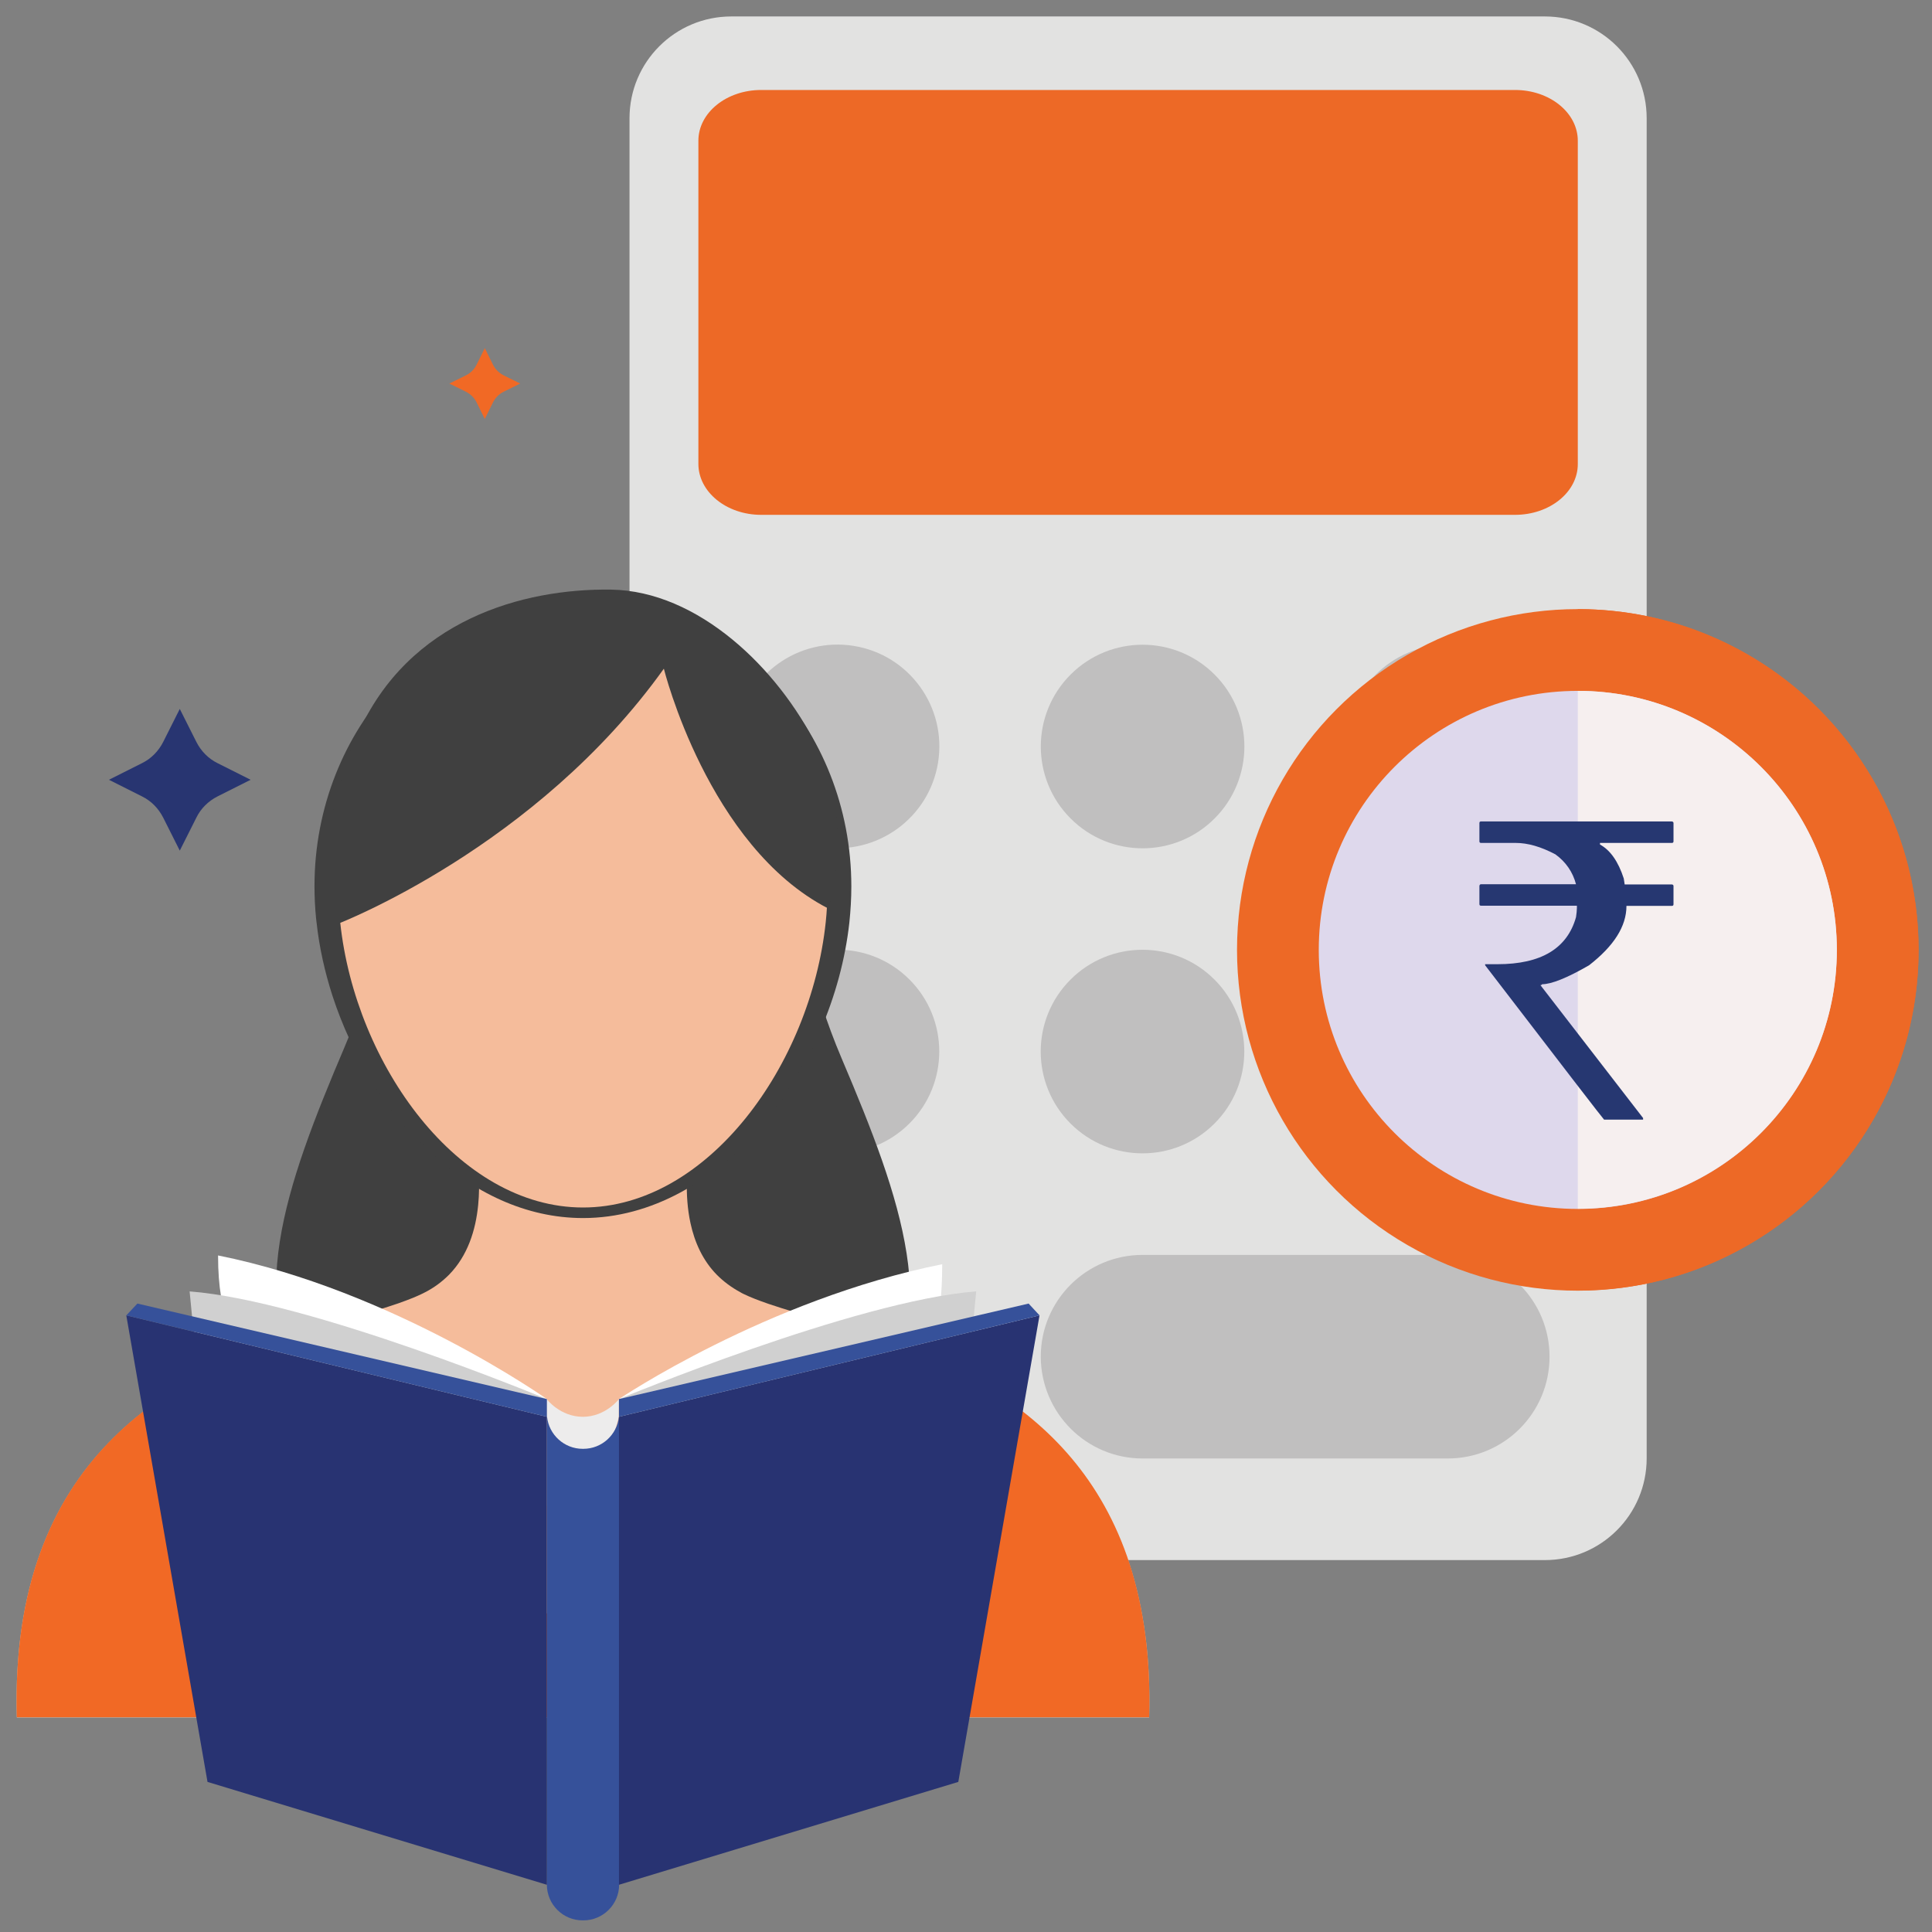<svg version="1.1" id="Layer_1" xmlns="http://www.w3.org/2000/svg" x="0" y="0" viewBox="0 0 1080 1080" style="enable-background:new 0 0 1080 1080" xml:space="preserve"><rect x="0" y="0" width="1080" height="1080" fill="#808080" stroke="none"/><style>.st1{fill:#f16925}.st3{fill:#ed6926}.st4{fill:#c0bfbf}.st9{fill:#404040}.st10{fill:#f5bc9b}.st12{fill:#fff}.st13{fill:#d0d0d0}.st15{fill:#36519a}.st16{fill:#283372}</style><path d="m91.2 414.8 9.3-18.5 9.3 18.5c2.6 5.1 6.7 9.3 11.8 11.8l18.5 9.3-18.5 9.3c-5.1 2.6-9.3 6.7-11.8 11.8l-9.3 18.5-9.3-18.5c-2.6-5.1-6.7-9.3-11.8-11.8l-18.5-9.3 18.5-9.3c5.1-2.5 9.2-6.7 11.8-11.8z" style="fill:#283571"/><path class="st1" d="m266.4 203.9 4.6-9.3 4.6 9.3c1.3 2.6 3.4 4.6 5.9 5.9l9.3 4.6-9.3 4.6c-2.6 1.3-4.6 3.4-5.9 5.9l-4.6 9.3-4.6-9.3c-1.3-2.6-3.4-4.6-5.9-5.9l-9.3-4.6 9.3-4.6c2.5-1.2 4.6-3.3 5.9-5.9z"/><path d="M408.8 872.1h454.8c31.4 0 56.9-25.4 56.9-56.9V66.1c0-31.4-25.4-56.9-56.9-56.9H408.8c-31.4 0-56.9 25.4-56.9 56.9v749.2c.1 31.4 25.5 56.8 56.9 56.8z" style="fill:#e2e2e1"/><path class="st3" d="M425.5 287.8h421.4c19.4 0 35.1-12.7 35.1-28.4V78.7c0-15.7-15.7-28.4-35.1-28.4H425.5c-19.4 0-35.1 12.7-35.1 28.4v180.6c0 15.7 15.7 28.5 35.1 28.5z"/><circle class="st4" cx="809.3" cy="417.3" r="56.9"/><circle transform="rotate(-45.001 638.717 417.282)" class="st4" cx="638.7" cy="417.3" r="56.9"/><circle transform="rotate(-80.781 468.162 417.264)" class="st4" cx="468.2" cy="417.3" r="56.9"/><circle cx="809.3" cy="587.8" r="56.9" style="fill:#1d2c51"/><circle transform="rotate(-45.001 638.716 587.851)" class="st4" cx="638.7" cy="587.8" r="56.9"/><circle transform="rotate(-45.001 468.15 587.85)" class="st4" cx="468.2" cy="587.8" r="56.9"/><circle transform="matrix(.071 -.998 .998 .071 -321.526 1171.616)" class="st4" cx="468.2" cy="758.4" r="56.9"/><path class="st4" d="M638.7 815.3h170.6c31.4 0 56.9-25.4 56.9-56.9 0-31.4-25.4-56.9-56.9-56.9H638.7c-31.4 0-56.9 25.4-56.9 56.9.1 31.4 25.5 56.9 56.9 56.9z"/><circle class="st3" cx="882" cy="531" r="190.5"/><path class="st3" d="M1072.5 531c0-105-85.4-190.5-190.5-190.5v380.9c105.1.1 190.5-85.4 190.5-190.4z"/><circle cx="882" cy="531" r="144.8" style="fill:#ded8ec"/><path d="M1026.8 531c0-79.8-64.9-144.8-144.8-144.8v289.5c79.9 0 144.8-64.9 144.8-144.7z" style="fill:#f6efef"/><path d="M827.8 459.2h106.8c.6.1.9.4.9.9v10.2c0 .6-.3.9-.9.9h-40.2v.9c5.7 3.1 10.2 9.4 13.3 19l.5 3.3h26.4c.6.1.9.4.9.9v10.2c0 .6-.3.9-.9.9h-25.4c0 11.4-7 22.4-20.9 33.2-12.3 7.1-21.1 10.6-26.3 10.6 0 .3-.3.5-.9.5l57.4 74.3v.9h-21.8c-.2 0-22.4-28.8-66.5-86.3v-.6h6.9c24.4 0 39-8.8 43.9-26.3.3-2.1.5-3.8.5-5.1v-1.3h-53.6c-.6 0-.9-.3-.9-.9v-10.2c.1-.6.4-.9.9-.9H881c-1.8-6.8-5.6-12.4-11.5-16.7-8.1-4.3-15.5-6.4-22.2-6.4h-19.4c-.6 0-.9-.3-.9-.9v-10.2c0-.6.3-.9.8-.9z" style="fill:#263771"/><path class="st9" d="M442.9 444.5s-6.3 67.5 27.6 147.2 56.8 144.3 18.2 199.4-224.3-121.5-202-194c22.3-72.6 156.2-152.6 156.2-152.6z"/><path class="st9" d="M220.3 437.9s6.3 67.5-27.6 147.2-56.8 144.3-18.2 199.4 224.3-121.5 202-194c-22.4-72.6-156.2-152.6-156.2-152.6z"/><path class="st10" d="M642.4 960.1H9.4c-4.1-146 87.4-191.3 158.8-214.7 20.8-6.8 39.9-11.8 54.4-16.8 3-1.1 5.9-2.1 8.5-3.2 1.6-.7 3.1-1.3 4.5-2 .7-.3 1.4-.7 2-1 5.3-2.7 9.7-6.1 13.4-9.8 10.4-10.6 14.9-24.8 16.3-39 1.2-11.9.1-23.8-1.5-33.6-2.3-13.9-5.7-23.7-5.7-23.7h131.5s-12.5 35.9-5.6 67.5c2.3 10.6 6.8 20.8 14.8 28.9 3.7 3.7 8.1 7 13.3 9.8.2.1.4.2.5.3.3.2.7.3 1 .5 3.9 1.9 8.6 3.7 13.8 5.5 18.7 6.4 44.8 12.8 72.4 23.1 67.8 25.3 144.3 74.5 140.6 208.2z"/><path class="st1" d="M642.4 959.9H9.4c-4.1-146 87.4-191.3 158.8-214.7l-5.3 137.7s185.4 47.9 340.8-6.4L502 751.7c67.6 25.2 144.1 74.4 140.4 208.2z"/><path class="st9" d="M475.9 495.5c0 6.7-.4 13.5-1.1 20.2-9.1 82.5-72.3 165.2-148.9 165.2-63.8 0-118.2-57.3-140-124.1-4.3-13.3-7.4-27.1-8.9-40.8-.1-.8-.2-1.7-.3-2.5-.6-6-.9-12.1-.9-18.1 0-88.6 67.2-160.4 150.1-160.4s150 71.9 150 160.5z"/><circle transform="matrix(.005 -1 1 .005 -463.922 1110.392)" class="st10" cx="325.9" cy="788.3" r="35.2"/><circle cx="325.9" cy="788.3" style="opacity:.3;fill:#f37065;enable-background:new" r="22"/><circle transform="matrix(1 -.002 .002 1 -1.949 .808)" class="st10" cx="325.9" cy="788.3" r="35.2"/><path class="st10" d="M462.6 495.9v2.4c-.1 5.7-.4 11.4-1 17.1-8.4 79.8-65.9 159.6-135.7 159.6-69.7 0-127.2-79.7-135.7-159.2-.5-4.4-.8-8.7-.9-13.1-.1-2.3-.1-4.5-.1-6.8 0-85.6 61.2-155 136.7-155s136.7 69.5 136.7 155z"/><path class="st9" d="M188.9 516.4s110.7-42.5 182.2-142.6c0 0 24.6 99.3 91.8 134 0 0 15-47.5-6.4-90.7s-66.1-86.8-115-87.5c-48.9-.7-113.2 16.8-141.5 80.8-28.2 63.9-11.1 106-11.1 106z"/><path class="st12" d="M305.7 782.1s-85.6-60.6-183.8-80.3c0 37.3 10.1 42.3 10.1 42.3l173.7 38z"/><path class="st13" d="M305.7 792v-9.9S173.2 727 106 721.9l16.5 170.4 183.2-50.7V792z"/><path d="M346 782.1s-7.5 9.9-20.2 9.9-20.2-9.9-20.2-9.9v9.9s2.8 34.4 17.8 34.4 22.5-34.4 22.5-34.4l.1-9.9z" style="fill:#edecec"/><path class="st12" d="M346 782.1s82.5-55.7 180.7-75.4c0 37.3-6.9 37.3-6.9 37.3L346 782.1z"/><path class="st13" d="M346 792v-9.9s132.5-55.1 199.7-60.2l-16.5 170.4L346 841.6V792z"/><path class="st15" d="M326.1 809.9h-.4c-10.3 0-18.9-7.9-19.9-18h-.1v261.6c0 11 8.9 20 20 20h.4c11 0 20-8.9 20-20V792h-.1c-1.1 10.1-9.6 17.9-19.9 17.9z"/><path class="st16" d="m346 792 235.1-56.7-45.4 260.8-189.7 57.5zM305.7 792 70.6 735.3 116 996.1l189.7 57.5z"/><path class="st15" d="m581.1 735.3-6.1-6.6-229 53.4v9.9zM70.6 735.3l6.2-6.6 228.9 53.4v9.9z"/></svg>

